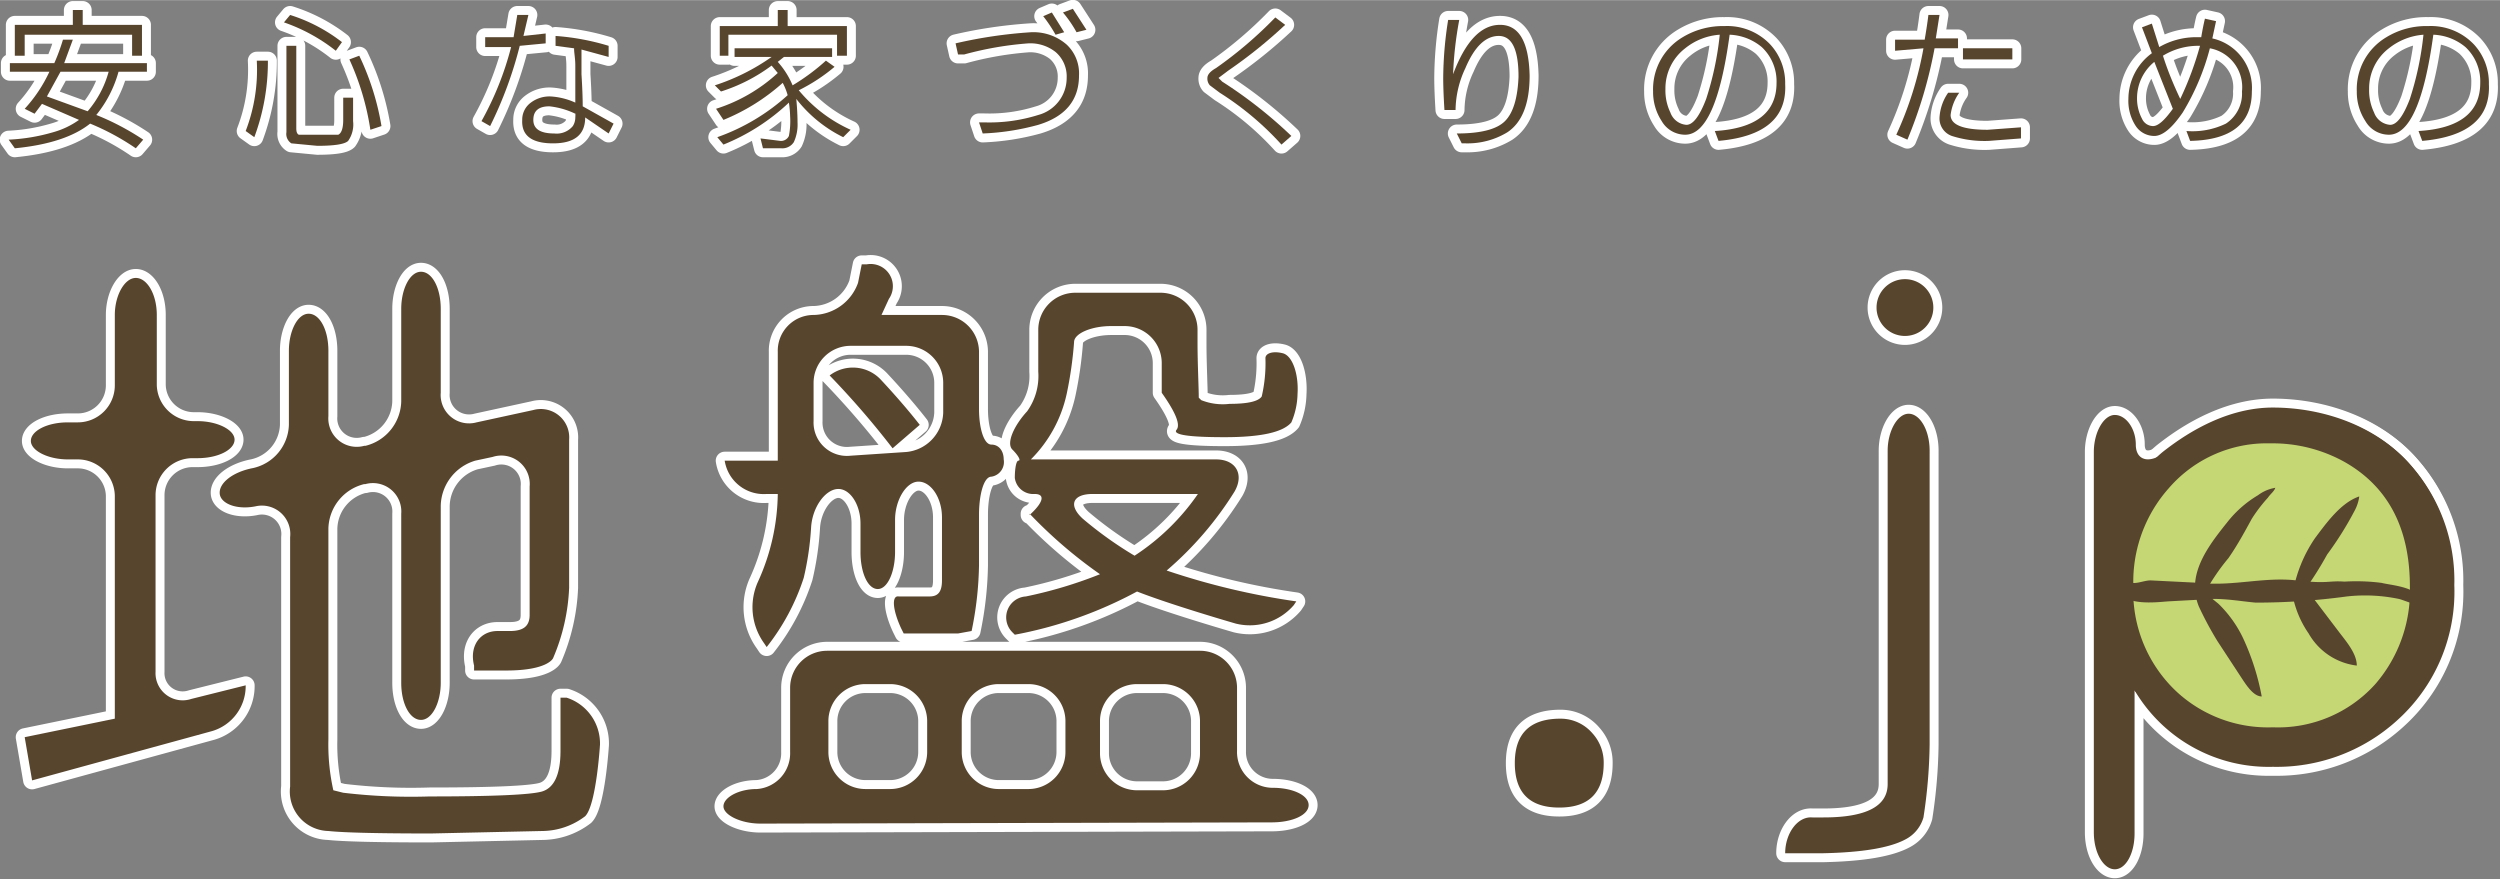 <svg xmlns="http://www.w3.org/2000/svg" width="145" height="51" viewBox="0 0 202.5 71.2"><rect x="0" y="0" width="202.5" height="71.2" fill="#808080" stroke="none"/><defs><style>.cls-1{fill:none;stroke:#fff;stroke-linejoin:round;stroke-width:1.45px;}.cls-2{fill:#58452e;}.cls-3{fill:#c5d674;}</style></defs><title>アセット 2</title><g id="レイヤー_2" data-name="レイヤー 2"><g id="レイヤー_1-2" data-name="レイヤー 1"><path class="cls-1" d="M.7,11.3a15.2,15.2,0,0,0,3.6-.6,6.7,6.7,0,0,0,2.1-1L3.4,8.4l-.6.8-.8-.4A11.7,11.7,0,0,0,4,5.8H.8V5.1H4.4a16.3,16.3,0,0,0,.7-1.9h.8L5.2,5.1h6.7v.7H9.6A9.6,9.6,0,0,1,7.8,9.3a20.7,20.7,0,0,1,3.8,2L11,12a19.8,19.8,0,0,0-3.7-2Q5.3,11.6,1.2,12Zm.5-6.8V2H5.9V.8h.8V2h4.8V4.5h-.8V2.8H2V4.5ZM3.8,7.8,7.1,9A8.3,8.3,0,0,0,8.8,5.8H4.9Z"/><path class="cls-1" d="M20.8,4.9h.9a17.5,17.5,0,0,1-1.1,6.2l-.7-.5A13.8,13.8,0,0,0,20.8,4.9ZM23,1.8l.5-.6a13.4,13.4,0,0,1,4.2,2.2l-.5.7A14.3,14.3,0,0,0,23,1.8Zm.2,1.9H24v6.7q0,.4.2.5h3.2q.4-.2.4-1.2V7.9h.8V9.8a2.3,2.3,0,0,1-.4,1.6q-.4.4-2.5.4l-2.1-.2a.9.9,0,0,1-.4-.9Zm5.1,1.1.8-.3a21.3,21.3,0,0,1,1.8,5.7l-.9.3A21.3,21.3,0,0,0,28.3,4.8Z"/><path class="cls-1" d="M39.3,3.8V3h2.3l.3-1.8h.9l-.4,1.7,1.8-.2v.8l-2.1.2a32.3,32.3,0,0,1-2.4,6.5L39,9.8a25.1,25.1,0,0,0,2.4-6ZM45,3.7V2.9a19.5,19.5,0,0,1,4.3.8v.9L47.1,4V6q.1,1.6.1,2.6L49.7,10l-.4.8L47.4,9.5q0,2.1-2.6,2.1T42.3,9.7A1.7,1.7,0,0,1,43,8.3a2.5,2.5,0,0,1,1.6-.5,5.6,5.6,0,0,1,2,.5v-3c0-.6-.1-1-.1-1.4Zm1.6,5.5a6.4,6.4,0,0,0-2.1-.6q-1.3,0-1.3,1.1t1.7,1.1a1.7,1.7,0,0,0,1.5-.6,1.3,1.3,0,0,0,.2-.7A2.4,2.4,0,0,0,46.6,9.1Z"/><path class="cls-1" d="M57.9,6.9a17.1,17.1,0,0,0,4.6-2.3h-3V3.9h7.9v.7H63.5L63,5a6.7,6.7,0,0,1,1.2,1.9,17,17,0,0,0,2.7-2l.7.5a14.3,14.3,0,0,1-2.9,1.9,11.7,11.7,0,0,0,4.2,3.2l-.6.6a10.9,10.9,0,0,1-3.8-3.1q.1,1.1.1,1.9a3.4,3.4,0,0,1-.3,1.6,1.1,1.1,0,0,1-1,.5H61.8l-.2-.8,1.6.2a.7.7,0,0,0,.7-.4,6.3,6.3,0,0,0,.1-1.6,8.5,8.5,0,0,0-.1-1.1,16.9,16.9,0,0,1-5.3,3.4l-.5-.6a16.8,16.8,0,0,0,5.7-3.4,4.9,4.9,0,0,0-.4-1,16.5,16.5,0,0,1-4.8,3L58,8.8a13.3,13.3,0,0,0,5-2.9l-.5-.6a13.8,13.8,0,0,1-4.1,2.1Zm.4-2.4V2.1h4.7V.8h.8V2.1h4.8V4.5h-.8V2.8H59V4.5Z"/><path class="cls-1" d="M79.6,10.8l-.3-.9h.4a13.2,13.2,0,0,0,4.4-.6,3.1,3.1,0,0,0,2.3-3,2.6,2.6,0,0,0-.9-2.1,3.3,3.3,0,0,0-2.2-.7,27.2,27.2,0,0,0-5.2.9h-.5l-.2-.9a37.6,37.6,0,0,1,6.1-.9,4.1,4.1,0,0,1,2.9,1,3.2,3.2,0,0,1,1,2.5q0,3-3.3,4A19.7,19.7,0,0,1,79.6,10.8Zm4.9-9.5.7-.3,1,1.6-.7.2A11.3,11.3,0,0,0,84.5,1.3ZM86.1,1l.8-.3,1.1,1.7-.8.2A9.7,9.7,0,0,0,86.1,1Z"/><path class="cls-1" d="M103.3,1.4l.8.6a39.2,39.2,0,0,1-4.6,3.7l-.8.6.3.3a36.6,36.6,0,0,1,5.6,4.4l-.8.7a24.1,24.1,0,0,0-5-4.2L98,6.9a.8.8,0,0,1-.2-.6q0-.4.7-.8A33.2,33.2,0,0,0,103.3,1.4Z"/><path class="cls-1" d="M117.3,1.6h.9a29.8,29.8,0,0,0-.5,4.4Q119.2,2,121.5,2t2.4,4.1q0,3.4-1.8,4.6a6.2,6.2,0,0,1-3.4.9h-.3l-.4-.8q2.9,0,3.9-1T123,6.2q0-3.3-1.6-3.3t-2.7,2.6a8.1,8.1,0,0,0-.8,3.4H117q-.1-1.6-.1-2.6A30.8,30.8,0,0,1,117.3,1.6Z"/><path class="cls-1" d="M139.2,11.4l-.3-.8q5-.3,5-3.9a3.8,3.8,0,0,0-1.2-2.9,4.3,4.3,0,0,0-2.6-1q-1.1,8.1-3.6,8.1a2.2,2.2,0,0,1-1.9-1.1,4.3,4.3,0,0,1-.7-2.4,4.9,4.9,0,0,1,2.4-4.4,6.3,6.3,0,0,1,3.4-.9,4.8,4.8,0,0,1,3.7,1.5,4.6,4.6,0,0,1,1.2,3.2Q144.8,10.9,139.2,11.4Zm.1-8.6a5,5,0,0,0-2.8,1.1,4.1,4.1,0,0,0-1.6,3.3,4.1,4.1,0,0,0,.4,1.9,1.5,1.5,0,0,0,1.3,1q.8,0,1.6-2.1A25.2,25.2,0,0,0,139.3,2.8Z"/><path class="cls-1" d="M153.5,4.1V3.2h2.4c.1-.6.2-1.2.3-2h.9l-.3,1.9h1.8v.8h-1.9a36.6,36.6,0,0,1-2.2,7.4l-.9-.4a28.8,28.8,0,0,0,2.2-7Zm4.4,3.4h.8a3.9,3.9,0,0,0-.7,1.8q0,1.2,3,1.2l2.7-.2v.9l-2.6.2a8.7,8.7,0,0,1-3-.4,1.5,1.5,0,0,1-1-1.5A3.9,3.9,0,0,1,157.8,7.5ZM159,4.8V3.9h4v.9h-4Z"/><path class="cls-1" d="M173.5,2.2l.8-.3.6,1.9a6,6,0,0,1,2.9-.8h.5c.1-.6.2-1.1.3-1.5l.9.2-.3,1.4a4.1,4.1,0,0,1,3.2,4.3q0,3.9-5,4l-.3-.8a6.2,6.2,0,0,0,3.2-.6,2.9,2.9,0,0,0,1.3-2.6A3.2,3.2,0,0,0,179,3.9a19.4,19.4,0,0,1-2.2,5.2q-1.3,1.9-2.3,1.9a1.8,1.8,0,0,1-1.5-.8,3.7,3.7,0,0,1-.6-2.2,4.6,4.6,0,0,1,1.9-3.7ZM176,8.8,174.5,5a3.8,3.8,0,0,0-1.4,2.9,3.5,3.5,0,0,0,.4,1.7,1,1,0,0,0,.9.6Q175,10.2,176,8.8Zm-.8-4.3q.5,1.6,1.4,3.5a25.8,25.8,0,0,0,1.6-4.3A5.5,5.5,0,0,0,175.2,4.5Z"/><path class="cls-1" d="M196.2,11.4l-.3-.8q5-.3,5-3.9a3.8,3.8,0,0,0-1.2-2.9,4.3,4.3,0,0,0-2.6-1q-1.1,8.1-3.6,8.1a2.2,2.2,0,0,1-1.9-1.1,4.3,4.3,0,0,1-.7-2.4,4.9,4.9,0,0,1,2.4-4.4,6.2,6.2,0,0,1,3.4-.9,4.8,4.8,0,0,1,3.7,1.5,4.6,4.6,0,0,1,1.2,3.2Q201.8,10.9,196.2,11.4Zm.1-8.6a5.1,5.1,0,0,0-2.8,1.1,4.1,4.1,0,0,0-1.6,3.3,4.1,4.1,0,0,0,.4,1.9,1.5,1.5,0,0,0,1.3,1q.8,0,1.6-2.1A25.4,25.4,0,0,0,196.3,2.8Z"/><path class="cls-1" d="M9.3,58.2v-18a3,3,0,0,0-3-3H5.5c-1.6,0-3-.7-3-1.5s1.3-1.5,3-1.5h.8a3,3,0,0,0,3-3V25.5c0-1.6.8-3,1.7-3s1.7,1.3,1.7,3v5.6a3,3,0,0,0,3,3H16c1.6,0,3,.7,3,1.5s-1.3,1.5-3,1.5h-.4a3,3,0,0,0-3,3V54.4a2.2,2.2,0,0,0,2.9,2.2l4.4-1.1h0a3.8,3.8,0,0,1-2.7,3.7L2.6,63.2,2,59.7ZM17.8,40c-.1-.9,1.1-1.8,2.7-2.1a3.7,3.7,0,0,0,2.9-3.5V28.4c0-1.6.7-3,1.6-3s1.6,1.3,1.6,3v5.3a2.3,2.3,0,0,0,2.9,2.4h.1a3.8,3.8,0,0,0,2.9-3.6V25c0-1.6.7-3,1.6-3s1.6,1.3,1.6,3v6.8a2.3,2.3,0,0,0,2.9,2.4l4.6-1a2.3,2.3,0,0,1,2.9,2.4v12a16.1,16.1,0,0,1-1.3,5.7s-.4,1-3.8,1H38.4v-.4c-.4-1.6.5-2.8,1.9-2.8h1c1.1,0,1.6-.4,1.6-1.3V39.4A2.3,2.3,0,0,0,39.9,37l-1.4.3A3.9,3.9,0,0,0,35.7,41V55.3c0,1.6-.7,3-1.6,3s-1.6-1.3-1.6-3V41.6a2.3,2.3,0,0,0-2.9-2.4h-.1a3.8,3.8,0,0,0-2.9,3.6V59.9a17,17,0,0,0,.4,4.1l.8.2a46.3,46.3,0,0,0,7,.3q7.7,0,9.1-.4c1-.3,1.5-1.4,1.5-3.3s0-2.3,0-4.3h.5a3.9,3.9,0,0,1,2.7,3.8s-.3,4.9-1.2,5.8a5.8,5.8,0,0,1-3.5,1.2l-9,.2q-6.4,0-8.3-.2a3.2,3.2,0,0,1-3.1-3.6V43.5A2.3,2.3,0,0,0,20.7,41C19.2,41.3,17.9,40.8,17.8,40Z"/><path class="cls-1" d="M63,37.3V28.5a2.9,2.9,0,0,1,2.9-3,3.9,3.9,0,0,0,3.6-2.6l.3-1.5h.4A1.8,1.8,0,0,1,72,24.2l-.6,1.3h4.9a3,3,0,0,1,3,3v4.6c0,1.6.4,2.9,1,2.9s1,.5,1,1.2a1.2,1.2,0,0,1-1,1.4c-.6,0-1,1.4-1,3.1v4.1a28.1,28.1,0,0,1-.6,5.3l-1.1.2H73.2l-.2-.4c-.7-1.5-.8-2.7-.2-2.6h2.5c.7,0,1-.4,1-1.3V41.9c0-1.6-.9-2.9-1.9-2.9s-1.9,1.5-1.9,3.1v2.6c0,1.6-.6,3-1.4,3s-1.4-1.3-1.4-3V42.4c0-1.6-.9-2.9-1.9-2.8s-2,1.5-2.1,3.1a23.8,23.8,0,0,1-.6,4.1,18,18,0,0,1-3,5.6l-.2-.3a5,5,0,0,1-.5-5A17.6,17.6,0,0,0,63,40h-.9a3.2,3.2,0,0,1-3.4-2.7H63ZM61.6,66.7c-1.6,0-3-.7-3-1.4s1.2-1.4,2.7-1.4a2.9,2.9,0,0,0,2.7-3V55.7a3,3,0,0,1,3-3H97.2a3,3,0,0,1,3,3v5.1a2.9,2.9,0,0,0,2.9,3c1.6,0,2.9.6,2.9,1.4s-1.3,1.4-3,1.4ZM73.4,36.6a3.3,3.3,0,0,0,3-3.2V31a3,3,0,0,0-3-3H68.9a3,3,0,0,0-3,3v3.1a2.7,2.7,0,0,0,3,2.8ZM67.1,60.9a3,3,0,0,0,3,3h2a3,3,0,0,0,3-3V58.4a3,3,0,0,0-3-3h-2a3,3,0,0,0-3,3Zm.1-30.5h0a3.1,3.1,0,0,1,4.2.4s1.7,1.8,3.1,3.6l-2.2,1.9A69.3,69.3,0,0,0,67.2,30.4ZM77.9,60.9a3,3,0,0,0,3,3h2.4a3,3,0,0,0,3-3V58.4a3,3,0,0,0-3-3H80.9a3,3,0,0,0-3,3Zm5.5-19.2h0c1.1-1,1.3-1.7.4-1.7a1.5,1.5,0,0,1-1.6-1.3c0-.7.1-1.4.3-1.4s0-.4-.5-.9.1-1.9,1.2-3.1a4.9,4.9,0,0,0,.9-3.2V26.7a3,3,0,0,1,3-3H94a3,3,0,0,1,3,3v1.1c0,1.6.1,3.6.1,4.4l.2.2a4.7,4.7,0,0,0,2.3.3q2.2,0,2.6-.6a11.9,11.9,0,0,0,.3-3.1h0c0-.4.6-.6,1.4-.4s1.3,1.7,1.2,3.3a6.1,6.1,0,0,1-.5,2.3q-1,1.2-5.4,1.2t-3.9-.6-1.2-3V29.4a3,3,0,0,0-3-3H90c-1.6,0-3,.6-3,1.3a31.4,31.4,0,0,1-.6,4.2,10.7,10.7,0,0,1-2.9,5.3h15c1.6,0,2.3,1.2,1.5,2.6a27.6,27.6,0,0,1-5.5,6.4,58.8,58.8,0,0,0,10.5,2.5l-.2.3a4.7,4.7,0,0,1-4.7,1.5s-5.2-1.5-8-2.6a33.9,33.9,0,0,1-9.9,3.5l-.2-.2a1.7,1.7,0,0,1,1.1-2.9,35.3,35.3,0,0,0,6-1.8A37.6,37.6,0,0,1,83.4,41.6Zm13.7-1.7H88.5c-1.6,0-2,.9-.8,2A30.8,30.8,0,0,0,91.9,45,18.5,18.5,0,0,0,97.1,39.9Zm-8,21a3,3,0,0,0,3,3h2.1a3,3,0,0,0,3-3V58.4a3,3,0,0,0-3-3H92.1a3,3,0,0,0-3,3Z"/><path class="cls-1" d="M126.4,58.2a3.4,3.4,0,0,1,2.6,1.2,3.5,3.5,0,0,1,.9,2.4q0,3.6-3.6,3.6t-3.6-3.6Q122.7,58.2,126.4,58.2Z"/><path class="cls-1" d="M144.6,69.1h0c0-1.6,1-3,2.2-2.9h.9q5.2,0,5.2-2.7V36.5c0-1.6.8-3,1.7-3s1.7,1.3,1.7,3V60.3a41.7,41.7,0,0,1-.5,5.9,2.9,2.9,0,0,1-1.5,1.8q-1.9,1-6.6,1.1Zm9.7-41.9a2.3,2.3,0,1,1,2.3-2.3A2.3,2.3,0,0,1,154.3,27.2Z"/><path class="cls-1" d="M171.3,70.4c-.9,0-1.7-1.3-1.7-3V36.6c0-1.6.8-3,1.7-3s1.7,1.1,1.7,2.4,1.1,1.6,2.4.6,4.7-3.5,8.8-3.5,8.4,1.5,11.1,4.6a14.1,14.1,0,0,1,3.5,9.7,14,14,0,0,1-4.7,11,14.5,14.5,0,0,1-10,3.7,12.6,12.6,0,0,1-11.2-6.2V67.5C172.9,69.1,172.2,70.4,171.3,70.4ZM183.8,36a10.4,10.4,0,0,0-8.1,3.6,11.4,11.4,0,0,0-2.9,7.9,11.1,11.1,0,0,0,3.6,8.6A10.9,10.9,0,0,0,184,59a10.6,10.6,0,0,0,8.3-3.5,11.5,11.5,0,0,0,2.8-7.9q0-7.1-5.3-10.1A12,12,0,0,0,183.8,36Z"/><path class="cls-1" d="M170,45c.3-3.5,4-7.5,5.3-8.5S180,33,184.1,33s8.4,1.5,11.1,4.6a14.1,14.1,0,0,1,3.5,9.7,14,14,0,0,1-4.7,11,14.4,14.4,0,0,1-10,3.7c-4.8,0-8-2.4-11.2-6.2S169.8,48.5,170,45Z"/><path class="cls-1" d="M172.8,47.5a11.1,11.1,0,0,0,3.6,8.6,10.9,10.9,0,0,0,7.7,2.8,10.6,10.6,0,0,0,8.3-3.5,11.5,11.5,0,0,0,2.8-7.9q0-7.1-5.3-10.1a12,12,0,0,0-6-1.5,10.5,10.5,0,0,0-8.2,3.6,11.4,11.4,0,0,0-2.9,7.9"/><path class="cls-1" d="M172.4,47.1c.5.3,1.2-.1,1.8-.1l4,.2c2.6.3,5.2-.5,7.8-.2s2.6,0,3.9.1a15.9,15.9,0,0,1,3,.1c.8.2,2.7.3,3.2,1.3s-1.3.1-1.8,0a13.4,13.4,0,0,0-4.2-.2,54.3,54.3,0,0,1-7.4.5c-1.1-.1-2.2-.3-3.4-.3l-3.7.2c-1.2.1-3.1.3-4.1-.7"/><path class="cls-1" d="M177.8,47.7c-.1-2,1.4-3.9,2.6-5.4a9,9,0,0,1,2.5-2.2,3.2,3.2,0,0,1,1.4-.6c-.1.3-.4.5-.6.8a12.6,12.6,0,0,0-1.3,1.7c-.6,1.1-1.2,2.2-1.9,3.2a16.8,16.8,0,0,0-1.9,2.8l1.1.9a9.6,9.6,0,0,1,2,2.8,19.8,19.8,0,0,1,1.5,4.7c-.7,0-1.3-1-1.7-1.6l-1.9-2.9a28.1,28.1,0,0,1-1.5-2.8c-.2-.5-.3-1.1-.5-1.6"/><path class="cls-1" d="M185.7,48.1a11.3,11.3,0,0,1,1.8-4.5c.9-1.2,2.1-2.9,3.6-3.4a3.4,3.4,0,0,1-.4,1.2,27.1,27.1,0,0,1-2.2,3.5,28.5,28.5,0,0,1-1.9,3,2,2,0,0,1,.9.7l1.9,2.5c.6.8,1.5,1.8,1.5,2.8a5.2,5.2,0,0,1-3.9-2.6,8.1,8.1,0,0,1-1.3-3.1"/><path class="cls-2" d="M.7,11.3a15.2,15.2,0,0,0,3.6-.6,6.7,6.7,0,0,0,2.1-1L3.4,8.4l-.6.8-.8-.4A11.7,11.7,0,0,0,4,5.8H.8V5.1H4.4a16.3,16.3,0,0,0,.7-1.9h.8L5.2,5.1h6.7v.7H9.6A9.6,9.6,0,0,1,7.8,9.3a20.7,20.7,0,0,1,3.8,2L11,12a19.8,19.8,0,0,0-3.7-2Q5.3,11.6,1.2,12Zm.5-6.8V2H5.9V.8h.8V2h4.8V4.5h-.8V2.8H2V4.5ZM3.8,7.8,7.1,9A8.3,8.3,0,0,0,8.8,5.8H4.9Z"/><path class="cls-2" d="M20.8,4.9h.9a17.5,17.5,0,0,1-1.1,6.2l-.7-.5A13.8,13.8,0,0,0,20.8,4.9ZM23,1.8l.5-.6a13.4,13.4,0,0,1,4.2,2.2l-.5.7A14.3,14.3,0,0,0,23,1.8Zm.2,1.9H24v6.7q0,.4.2.5h3.2q.4-.2.4-1.2V7.9h.8V9.8a2.3,2.3,0,0,1-.4,1.6q-.4.4-2.5.4l-2.1-.2a.9.9,0,0,1-.4-.9Zm5.1,1.1.8-.3a21.3,21.3,0,0,1,1.8,5.7l-.9.3A21.3,21.3,0,0,0,28.3,4.8Z"/><path class="cls-2" d="M39.3,3.8V3h2.3l.3-1.8h.9l-.4,1.7,1.8-.2v.8l-2.1.2a32.3,32.3,0,0,1-2.4,6.5L39,9.8a25.1,25.1,0,0,0,2.4-6ZM45,3.7V2.9a19.5,19.5,0,0,1,4.3.8v.9L47.1,4V6q.1,1.6.1,2.6L49.7,10l-.4.8L47.4,9.5q0,2.1-2.6,2.1T42.3,9.7A1.7,1.7,0,0,1,43,8.3a2.5,2.5,0,0,1,1.6-.5,5.6,5.6,0,0,1,2,.5v-3c0-.6-.1-1-.1-1.4Zm1.6,5.5a6.4,6.4,0,0,0-2.1-.6q-1.3,0-1.3,1.1t1.7,1.1a1.7,1.7,0,0,0,1.5-.6,1.3,1.3,0,0,0,.2-.7A2.4,2.4,0,0,0,46.6,9.1Z"/><path class="cls-2" d="M57.9,6.9a17.1,17.1,0,0,0,4.6-2.3h-3V3.9h7.9v.7H63.5L63,5a6.7,6.7,0,0,1,1.2,1.9,17,17,0,0,0,2.7-2l.7.5a14.3,14.3,0,0,1-2.9,1.9,11.7,11.7,0,0,0,4.2,3.2l-.6.6a10.9,10.9,0,0,1-3.8-3.1q.1,1.1.1,1.9a3.4,3.4,0,0,1-.3,1.6,1.1,1.1,0,0,1-1,.5H61.8l-.2-.8,1.6.2a.7.7,0,0,0,.7-.4,6.3,6.3,0,0,0,.1-1.6,8.5,8.5,0,0,0-.1-1.1,16.9,16.9,0,0,1-5.3,3.4l-.5-.6a16.8,16.8,0,0,0,5.7-3.4,4.9,4.9,0,0,0-.4-1,16.5,16.5,0,0,1-4.8,3L58,8.8a13.3,13.3,0,0,0,5-2.9l-.5-.6a13.8,13.8,0,0,1-4.1,2.1Zm.4-2.4V2.1h4.7V.8h.8V2.1h4.8V4.5h-.8V2.8H59V4.5Z"/><path class="cls-2" d="M79.6,10.8l-.3-.9h.4a13.2,13.2,0,0,0,4.4-.6,3.1,3.1,0,0,0,2.3-3,2.6,2.6,0,0,0-.9-2.1,3.3,3.3,0,0,0-2.2-.7,27.2,27.2,0,0,0-5.2.9h-.5l-.2-.9a37.6,37.6,0,0,1,6.1-.9,4.1,4.1,0,0,1,2.9,1,3.2,3.2,0,0,1,1,2.5q0,3-3.3,4A19.7,19.7,0,0,1,79.6,10.8Zm4.9-9.5.7-.3,1,1.6-.7.2A11.3,11.3,0,0,0,84.5,1.3ZM86.1,1l.8-.3,1.1,1.7-.8.2A9.7,9.7,0,0,0,86.1,1Z"/><path class="cls-2" d="M103.3,1.4l.8.6a39.2,39.2,0,0,1-4.6,3.7l-.8.6.3.3a36.6,36.6,0,0,1,5.6,4.4l-.8.7a24.1,24.1,0,0,0-5-4.2L98,6.9a.8.8,0,0,1-.2-.6q0-.4.7-.8A33.2,33.2,0,0,0,103.3,1.4Z"/><path class="cls-2" d="M117.3,1.6h.9a29.8,29.8,0,0,0-.5,4.4Q119.2,2,121.5,2t2.4,4.1q0,3.4-1.8,4.6a6.2,6.2,0,0,1-3.4.9h-.3l-.4-.8q2.9,0,3.9-1T123,6.2q0-3.3-1.6-3.3t-2.7,2.6a8.1,8.1,0,0,0-.8,3.4H117q-.1-1.6-.1-2.6A30.8,30.8,0,0,1,117.3,1.6Z"/><path class="cls-2" d="M139.2,11.4l-.3-.8q5-.3,5-3.9a3.8,3.8,0,0,0-1.2-2.9,4.3,4.3,0,0,0-2.6-1q-1.1,8.1-3.6,8.1a2.2,2.2,0,0,1-1.9-1.1,4.3,4.3,0,0,1-.7-2.4,4.9,4.9,0,0,1,2.4-4.4,6.3,6.3,0,0,1,3.4-.9,4.8,4.8,0,0,1,3.7,1.5,4.6,4.6,0,0,1,1.2,3.2Q144.8,10.9,139.2,11.4Zm.1-8.6a5,5,0,0,0-2.8,1.1,4.1,4.1,0,0,0-1.6,3.3,4.1,4.1,0,0,0,.4,1.9,1.5,1.5,0,0,0,1.3,1q.8,0,1.6-2.1A25.2,25.2,0,0,0,139.3,2.8Z"/><path class="cls-2" d="M153.5,4.1V3.2h2.4c.1-.6.2-1.2.3-2h.9l-.3,1.9h1.8v.8h-1.9a36.6,36.6,0,0,1-2.2,7.4l-.9-.4a28.8,28.8,0,0,0,2.2-7Zm4.4,3.4h.8a3.9,3.9,0,0,0-.7,1.8q0,1.2,3,1.2l2.7-.2v.9l-2.6.2a8.7,8.7,0,0,1-3-.4,1.5,1.5,0,0,1-1-1.5A3.9,3.9,0,0,1,157.8,7.5ZM159,4.8V3.9h4v.9h-4Z"/><path class="cls-2" d="M173.5,2.2l.8-.3.6,1.9a6,6,0,0,1,2.9-.8h.5c.1-.6.2-1.1.3-1.5l.9.2-.3,1.4a4.1,4.1,0,0,1,3.2,4.3q0,3.9-5,4l-.3-.8a6.2,6.2,0,0,0,3.2-.6,2.9,2.9,0,0,0,1.3-2.6A3.2,3.2,0,0,0,179,3.9a19.4,19.4,0,0,1-2.2,5.2q-1.3,1.9-2.3,1.9a1.8,1.8,0,0,1-1.5-.8,3.7,3.7,0,0,1-.6-2.2,4.6,4.6,0,0,1,1.9-3.7ZM176,8.8,174.5,5a3.8,3.8,0,0,0-1.4,2.9,3.5,3.5,0,0,0,.4,1.7,1,1,0,0,0,.9.6Q175,10.2,176,8.8Zm-.8-4.3q.5,1.6,1.4,3.5a25.8,25.8,0,0,0,1.6-4.3A5.5,5.5,0,0,0,175.2,4.5Z"/><path class="cls-2" d="M196.2,11.4l-.3-.8q5-.3,5-3.9a3.8,3.8,0,0,0-1.2-2.9,4.3,4.3,0,0,0-2.6-1q-1.1,8.1-3.6,8.1a2.2,2.2,0,0,1-1.9-1.1,4.3,4.3,0,0,1-.7-2.4,4.9,4.9,0,0,1,2.4-4.4,6.2,6.2,0,0,1,3.4-.9,4.8,4.8,0,0,1,3.7,1.5,4.6,4.6,0,0,1,1.2,3.2Q201.8,10.9,196.2,11.4Zm.1-8.6a5.1,5.1,0,0,0-2.8,1.1,4.1,4.1,0,0,0-1.6,3.3,4.1,4.1,0,0,0,.4,1.9,1.5,1.5,0,0,0,1.3,1q.8,0,1.6-2.1A25.4,25.4,0,0,0,196.3,2.8Z"/><path class="cls-2" d="M9.3,58.2v-18a3,3,0,0,0-3-3H5.5c-1.6,0-3-.7-3-1.5s1.3-1.5,3-1.5h.8a3,3,0,0,0,3-3V25.5c0-1.6.8-3,1.7-3s1.7,1.3,1.7,3v5.6a3,3,0,0,0,3,3H16c1.6,0,3,.7,3,1.5s-1.3,1.5-3,1.5h-.4a3,3,0,0,0-3,3V54.4a2.2,2.2,0,0,0,2.9,2.2l4.4-1.1h0a3.8,3.8,0,0,1-2.7,3.7L2.6,63.2,2,59.7ZM17.8,40c-.1-.9,1.1-1.8,2.7-2.1a3.7,3.7,0,0,0,2.9-3.5V28.4c0-1.6.7-3,1.6-3s1.6,1.3,1.6,3v5.3a2.3,2.3,0,0,0,2.9,2.4h.1a3.8,3.8,0,0,0,2.9-3.6V25c0-1.6.7-3,1.6-3s1.6,1.3,1.6,3v6.8a2.3,2.3,0,0,0,2.9,2.4l4.6-1a2.3,2.3,0,0,1,2.9,2.4v12a16.1,16.1,0,0,1-1.3,5.7s-.4,1-3.8,1H38.4v-.4c-.4-1.6.5-2.8,1.9-2.8h1c1.1,0,1.6-.4,1.6-1.3V39.4A2.3,2.3,0,0,0,39.9,37l-1.4.3A3.9,3.9,0,0,0,35.7,41V55.3c0,1.6-.7,3-1.6,3s-1.6-1.3-1.6-3V41.6a2.3,2.3,0,0,0-2.9-2.4h-.1a3.8,3.8,0,0,0-2.9,3.6V59.9a17,17,0,0,0,.4,4.1l.8.2a46.3,46.3,0,0,0,7,.3q7.7,0,9.1-.4c1-.3,1.5-1.4,1.5-3.3s0-2.3,0-4.3h.5a3.9,3.9,0,0,1,2.7,3.8s-.3,4.9-1.2,5.8a5.8,5.8,0,0,1-3.5,1.2l-9,.2q-6.4,0-8.3-.2a3.2,3.2,0,0,1-3.1-3.6V43.5A2.3,2.3,0,0,0,20.7,41C19.2,41.3,17.9,40.8,17.8,40Z"/><path class="cls-2" d="M63,37.3V28.5a2.9,2.9,0,0,1,2.9-3,3.9,3.9,0,0,0,3.6-2.6l.3-1.5h.4A1.8,1.8,0,0,1,72,24.2l-.6,1.3h4.9a3,3,0,0,1,3,3v4.6c0,1.6.4,2.9,1,2.9s1,.5,1,1.2a1.2,1.2,0,0,1-1,1.4c-.6,0-1,1.4-1,3.1v4.1a28.1,28.1,0,0,1-.6,5.3l-1.1.2H73.2l-.2-.4c-.7-1.5-.8-2.7-.2-2.6h2.5c.7,0,1-.4,1-1.3V41.9c0-1.6-.9-2.9-1.9-2.9s-1.9,1.5-1.9,3.1v2.6c0,1.6-.6,3-1.4,3s-1.4-1.3-1.4-3V42.4c0-1.6-.9-2.9-1.9-2.8s-2,1.5-2.1,3.1a23.8,23.8,0,0,1-.6,4.1,18,18,0,0,1-3,5.6l-.2-.3a5,5,0,0,1-.5-5A17.6,17.6,0,0,0,63,40h-.9a3.2,3.2,0,0,1-3.4-2.7H63ZM61.6,66.7c-1.6,0-3-.7-3-1.4s1.2-1.4,2.7-1.4a2.9,2.9,0,0,0,2.7-3V55.7a3,3,0,0,1,3-3H97.2a3,3,0,0,1,3,3v5.1a2.9,2.9,0,0,0,2.9,3c1.6,0,2.9.6,2.9,1.4s-1.3,1.4-3,1.4ZM73.4,36.6a3.3,3.3,0,0,0,3-3.2V31a3,3,0,0,0-3-3H68.9a3,3,0,0,0-3,3v3.1a2.7,2.7,0,0,0,3,2.8ZM67.1,60.9a3,3,0,0,0,3,3h2a3,3,0,0,0,3-3V58.4a3,3,0,0,0-3-3h-2a3,3,0,0,0-3,3Zm.1-30.5h0a3.1,3.1,0,0,1,4.2.4s1.7,1.8,3.1,3.6l-2.2,1.9A69.3,69.3,0,0,0,67.2,30.4ZM77.9,60.9a3,3,0,0,0,3,3h2.4a3,3,0,0,0,3-3V58.4a3,3,0,0,0-3-3H80.9a3,3,0,0,0-3,3Zm5.5-19.2h0c1.1-1,1.3-1.7.4-1.7a1.5,1.5,0,0,1-1.6-1.3c0-.7.1-1.4.3-1.4s0-.4-.5-.9.1-1.9,1.2-3.1a4.9,4.9,0,0,0,.9-3.2V26.7a3,3,0,0,1,3-3H94a3,3,0,0,1,3,3v1.1c0,1.6.1,3.6.1,4.4l.2.2a4.7,4.7,0,0,0,2.3.3q2.2,0,2.6-.6a11.9,11.9,0,0,0,.3-3.1h0c0-.4.6-.6,1.4-.4s1.3,1.7,1.2,3.3a6.1,6.1,0,0,1-.5,2.3q-1,1.2-5.4,1.2t-3.9-.6-1.2-3V29.4a3,3,0,0,0-3-3H90c-1.6,0-3,.6-3,1.3a31.4,31.4,0,0,1-.6,4.2,10.7,10.7,0,0,1-2.9,5.3h15c1.6,0,2.3,1.2,1.5,2.6a27.6,27.6,0,0,1-5.5,6.4,58.8,58.8,0,0,0,10.5,2.5l-.2.3a4.7,4.7,0,0,1-4.7,1.5s-5.2-1.5-8-2.6a33.9,33.9,0,0,1-9.9,3.5l-.2-.2a1.7,1.7,0,0,1,1.1-2.9,35.3,35.3,0,0,0,6-1.8A37.6,37.6,0,0,1,83.4,41.6Zm13.7-1.7H88.5c-1.6,0-2,.9-.8,2A30.8,30.8,0,0,0,91.9,45,18.5,18.5,0,0,0,97.1,39.9Zm-8,21a3,3,0,0,0,3,3h2.1a3,3,0,0,0,3-3V58.4a3,3,0,0,0-3-3H92.1a3,3,0,0,0-3,3Z"/><path class="cls-2" d="M126.4,58.2a3.4,3.4,0,0,1,2.6,1.2,3.5,3.5,0,0,1,.9,2.4q0,3.6-3.6,3.6t-3.6-3.6Q122.7,58.2,126.4,58.2Z"/><path class="cls-2" d="M144.6,69.1h0c0-1.6,1-3,2.2-2.9h.9q5.2,0,5.2-2.7V36.5c0-1.6.8-3,1.7-3s1.7,1.3,1.7,3V60.3a41.7,41.7,0,0,1-.5,5.9,2.9,2.9,0,0,1-1.5,1.8q-1.9,1-6.6,1.1Zm9.7-41.9a2.3,2.3,0,1,1,2.3-2.3A2.3,2.3,0,0,1,154.3,27.2Z"/><path class="cls-2" d="M171.3,70.4c-.9,0-1.7-1.3-1.7-3V36.6c0-1.6.8-3,1.7-3s1.7,1.1,1.7,2.4,1.1,1.6,2.4.6,4.7-3.5,8.8-3.5,8.4,1.5,11.1,4.6a14.1,14.1,0,0,1,3.5,9.7,14,14,0,0,1-4.7,11,14.5,14.5,0,0,1-10,3.7,12.6,12.6,0,0,1-11.2-6.2V67.5C172.9,69.1,172.2,70.4,171.3,70.4ZM183.8,36a10.4,10.4,0,0,0-8.1,3.6,11.4,11.4,0,0,0-2.9,7.9,11.1,11.1,0,0,0,3.6,8.6A10.9,10.9,0,0,0,184,59a10.6,10.6,0,0,0,8.3-3.5,11.5,11.5,0,0,0,2.8-7.9q0-7.1-5.3-10.1A12,12,0,0,0,183.8,36Z"/><path class="cls-2" d="M170,45c.3-3.5,4-7.5,5.3-8.5S180,33,184.1,33s8.4,1.5,11.1,4.6a14.1,14.1,0,0,1,3.5,9.7,14,14,0,0,1-4.7,11,14.4,14.4,0,0,1-10,3.7c-4.8,0-8-2.4-11.2-6.2S169.8,48.5,170,45Z"/><path class="cls-3" d="M172.8,47.5a11.1,11.1,0,0,0,3.6,8.6,10.9,10.9,0,0,0,7.7,2.8,10.6,10.6,0,0,0,8.3-3.5,11.5,11.5,0,0,0,2.8-7.9q0-7.1-5.3-10.1a12,12,0,0,0-6-1.5,10.5,10.5,0,0,0-8.2,3.6,11.4,11.4,0,0,0-2.9,7.9"/><path class="cls-2" d="M172.4,47.1c.5.3,1.2-.1,1.8-.1l4,.2c2.6.3,5.2-.5,7.8-.2s2.6,0,3.9.1a15.9,15.9,0,0,1,3,.1c.8.2,2.7.3,3.2,1.3s-1.3.1-1.8,0a13.4,13.4,0,0,0-4.2-.2,54.3,54.3,0,0,1-7.4.5c-1.1-.1-2.2-.3-3.4-.3l-3.7.2c-1.2.1-3.1.3-4.1-.7"/><path class="cls-2" d="M177.8,47.7c-.1-2,1.4-3.9,2.6-5.4a9,9,0,0,1,2.5-2.2,3.2,3.2,0,0,1,1.4-.6c-.1.3-.4.5-.6.8a12.6,12.6,0,0,0-1.3,1.7c-.6,1.1-1.2,2.2-1.9,3.2a16.8,16.8,0,0,0-1.9,2.8l1.1.9a9.6,9.6,0,0,1,2,2.8,19.8,19.8,0,0,1,1.5,4.7c-.7,0-1.3-1-1.7-1.6l-1.9-2.9a28.1,28.1,0,0,1-1.5-2.8c-.2-.5-.3-1.1-.5-1.6"/><path class="cls-2" d="M185.7,48.1a11.3,11.3,0,0,1,1.8-4.5c.9-1.2,2.1-2.9,3.6-3.4a3.4,3.4,0,0,1-.4,1.2,27.1,27.1,0,0,1-2.2,3.5,28.5,28.5,0,0,1-1.9,3,2,2,0,0,1,.9.7l1.9,2.5c.6.8,1.5,1.8,1.5,2.8a5.2,5.2,0,0,1-3.9-2.6,8.1,8.1,0,0,1-1.3-3.1"/></g></g></svg>
